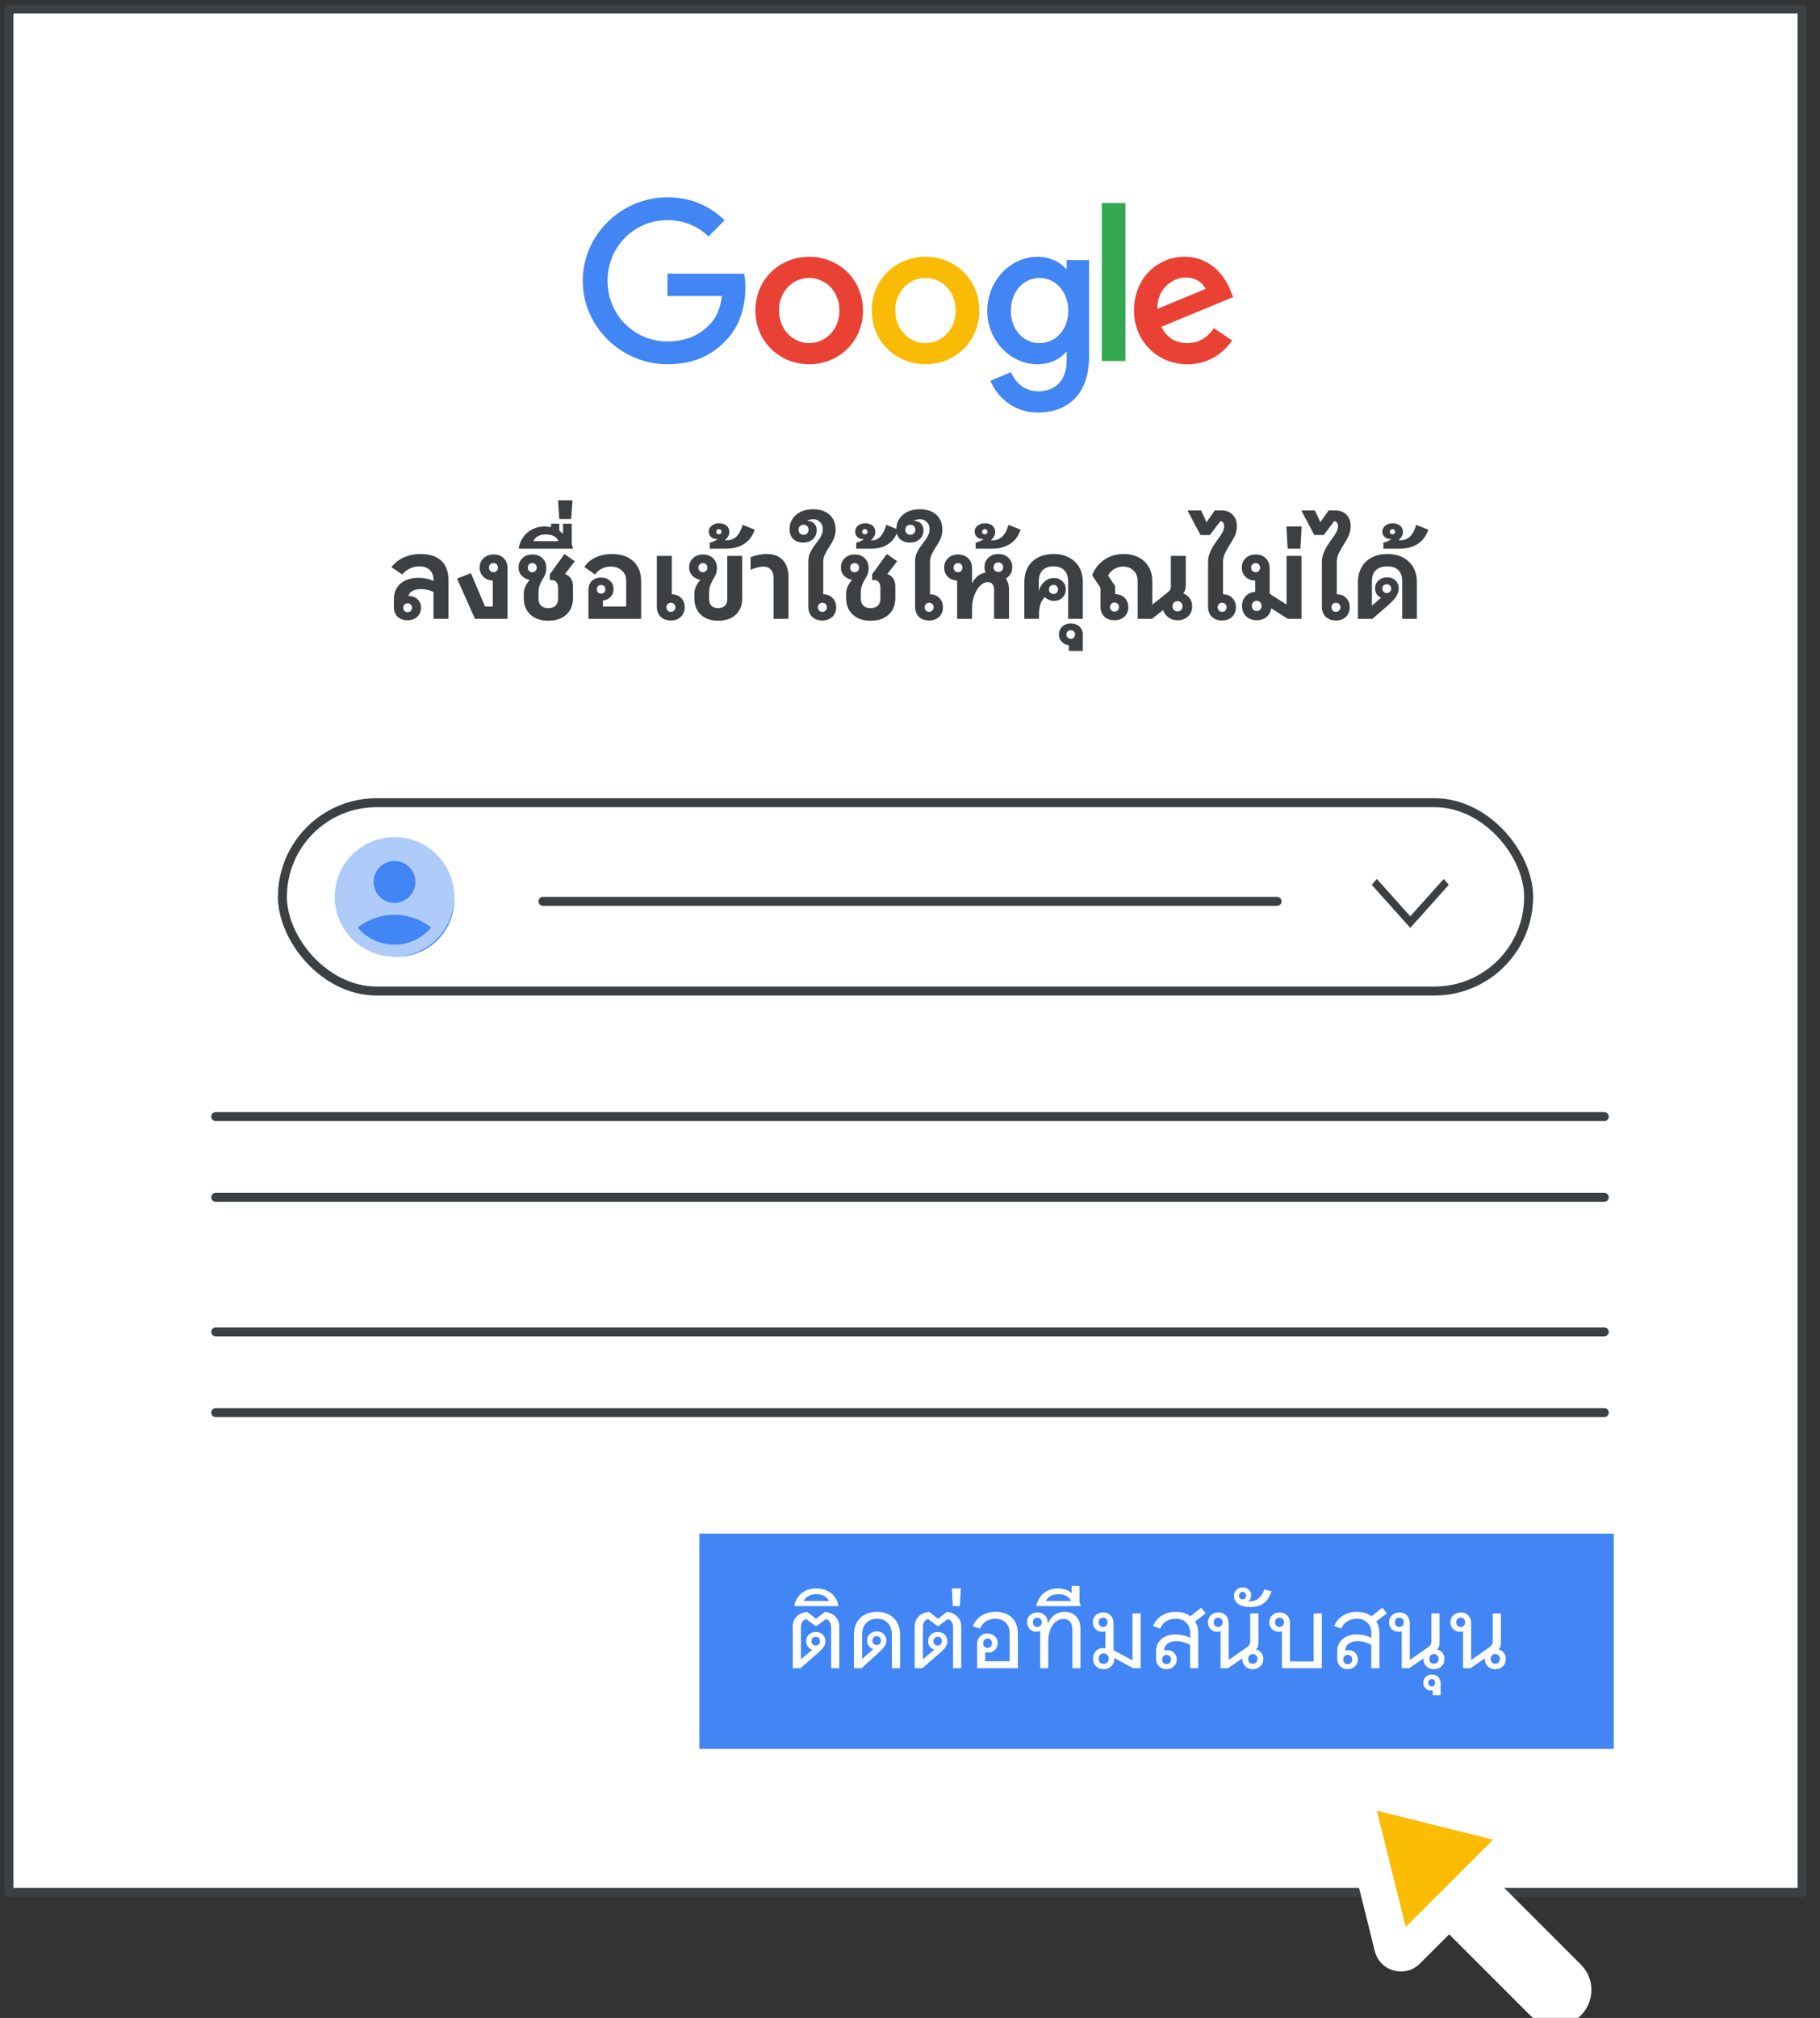 <svg width="203" height="225" viewBox="0 0 203 225" fill="none" xmlns="http://www.w3.org/2000/svg">
<rect x="0" y="0" width="203" height="225" fill="#333333" stroke="none"/>
<g id="admin-account-recovery-contact-support" clip-path="url(#clip0_4499_369)">
<g id="Frames/desktop-dark-border">
<rect id="border copy" x="1" y="1" width="200" height="210" fill="white" stroke="#3C4043" stroke-linejoin="round"/>
</g>
<path id="Line 5" d="M24.061 124.5H178.939" stroke="#3C4043" stroke-linecap="round" stroke-linejoin="round"/>
<path id="Line 5_2" d="M24.061 133.5H178.939" stroke="#3C4043" stroke-linecap="round" stroke-linejoin="round"/>
<path id="Line 5_3" d="M24.061 148.5H178.939" stroke="#3C4043" stroke-linecap="round" stroke-linejoin="round"/>
<path id="Line 5_4" d="M24.061 157.5H178.939" stroke="#3C4043" stroke-linecap="round" stroke-linejoin="round"/>
<path id="Couldn&#226;&#128;&#153;t sign you in" d="M45.467 69.156C44.999 69.156 44.627 69.026 44.349 68.766C44.072 68.497 43.933 68.142 43.933 67.7V66.803C43.933 66.309 44.046 65.884 44.271 65.529C44.496 65.174 44.817 64.901 45.233 64.71C45.649 64.519 46.139 64.424 46.702 64.424C46.98 64.424 47.244 64.45 47.495 64.502C47.746 64.545 47.976 64.61 48.184 64.697C48.245 64.723 48.301 64.753 48.353 64.788V64.671C48.353 64.194 48.215 63.822 47.937 63.553C47.66 63.284 47.274 63.15 46.78 63.15C46.407 63.15 46.052 63.228 45.714 63.384C45.385 63.54 45.099 63.761 44.856 64.047L43.66 63.241C44.033 62.756 44.496 62.392 45.051 62.149C45.606 61.898 46.23 61.772 46.923 61.772C47.911 61.772 48.674 62.019 49.211 62.513C49.748 63.007 50.017 63.713 50.017 64.632V69H48.353V66.023C48.171 65.91 47.959 65.828 47.716 65.776C47.474 65.715 47.218 65.685 46.949 65.685C46.49 65.685 46.139 65.776 45.896 65.958C45.723 66.079 45.61 66.244 45.558 66.452C45.983 66.452 46.321 66.573 46.572 66.816C46.832 67.059 46.962 67.375 46.962 67.765C46.962 68.172 46.824 68.506 46.546 68.766C46.269 69.026 45.909 69.156 45.467 69.156ZM45.467 68.259C45.614 68.259 45.731 68.211 45.818 68.116C45.913 68.021 45.961 67.904 45.961 67.765C45.961 67.618 45.913 67.501 45.818 67.414C45.731 67.319 45.614 67.271 45.467 67.271C45.328 67.271 45.212 67.319 45.116 67.414C45.021 67.501 44.973 67.618 44.973 67.765C44.973 67.904 45.021 68.021 45.116 68.116C45.212 68.211 45.328 68.259 45.467 68.259ZM52.98 69L50.978 64.515L52.525 63.904L54.098 67.622H54.969V64.736C54.545 64.719 54.198 64.58 53.929 64.32C53.643 64.051 53.5 63.709 53.5 63.293C53.5 62.86 53.643 62.509 53.929 62.24C54.224 61.963 54.601 61.824 55.06 61.824C55.528 61.824 55.901 61.963 56.178 62.24C56.464 62.509 56.607 62.873 56.607 63.332V69H52.98ZM55.047 63.8C55.195 63.8 55.312 63.752 55.398 63.657C55.494 63.562 55.541 63.44 55.541 63.293C55.541 63.146 55.494 63.024 55.398 62.929C55.312 62.834 55.195 62.786 55.047 62.786C54.9 62.786 54.779 62.834 54.683 62.929C54.588 63.024 54.54 63.146 54.54 63.293C54.54 63.44 54.588 63.562 54.683 63.657C54.779 63.752 54.9 63.8 55.047 63.8ZM61.154 69.208C60.322 69.208 59.659 68.983 59.165 68.532C58.671 68.073 58.424 67.457 58.424 66.686V66.166C58.424 65.871 58.493 65.59 58.632 65.321C58.744 65.087 58.896 64.866 59.087 64.658C58.792 64.606 58.532 64.485 58.307 64.294C57.995 64.043 57.839 63.7 57.839 63.267C57.839 62.851 57.982 62.509 58.268 62.24C58.554 61.963 58.926 61.824 59.386 61.824C59.845 61.824 60.218 61.963 60.504 62.24C60.79 62.517 60.933 62.886 60.933 63.345C60.933 63.614 60.889 63.852 60.803 64.06C60.716 64.259 60.612 64.454 60.491 64.645C60.378 64.827 60.278 65.035 60.192 65.269C60.105 65.494 60.062 65.776 60.062 66.114V66.738C60.062 67.085 60.157 67.349 60.348 67.531C60.538 67.713 60.807 67.804 61.154 67.804C61.509 67.804 61.778 67.713 61.96 67.531C62.15 67.349 62.246 67.085 62.246 66.738V65.555C62.246 65.278 62.185 65.065 62.064 64.918C61.951 64.762 61.791 64.684 61.583 64.684H61.323V64.034L62.961 61.772L64.118 62.578L63.039 63.982V64.008C63.325 64.112 63.541 64.281 63.689 64.515C63.836 64.74 63.91 65.031 63.91 65.386V66.686C63.91 67.457 63.663 68.073 63.169 68.532C62.675 68.983 62.003 69.208 61.154 69.208ZM59.373 63.8C59.52 63.8 59.637 63.752 59.724 63.657C59.819 63.562 59.867 63.44 59.867 63.293C59.867 63.146 59.819 63.024 59.724 62.929C59.637 62.834 59.52 62.786 59.373 62.786C59.225 62.786 59.104 62.834 59.009 62.929C58.913 63.024 58.866 63.146 58.866 63.293C58.866 63.44 58.913 63.562 59.009 63.657C59.104 63.752 59.225 63.8 59.373 63.8ZM57.871 61.174V61.096C57.941 60.628 58.11 60.216 58.379 59.861C58.639 59.497 58.972 59.215 59.38 59.016C59.787 58.808 60.237 58.704 60.731 58.704C60.983 58.704 61.225 58.73 61.459 58.782V58.392H62.383V59.172C62.469 59.233 62.547 59.293 62.617 59.354C62.686 59.415 62.746 59.475 62.798 59.536V58.392H63.773V60.732C63.834 60.845 63.877 60.966 63.904 61.096V61.174H57.871ZM59.496 60.342H62.279C62.218 60.117 62.062 59.935 61.81 59.796C61.55 59.657 61.243 59.588 60.888 59.588C60.541 59.588 60.242 59.657 59.99 59.796C59.73 59.935 59.566 60.117 59.496 60.342ZM62.382 57.872L62.239 55.792H63.851L63.708 57.872H62.382ZM65.634 69V65.75C65.634 65.343 65.76 65.018 66.011 64.775C66.271 64.524 66.618 64.398 67.051 64.398C67.458 64.398 67.788 64.519 68.039 64.762C68.299 64.996 68.429 65.304 68.429 65.685C68.429 66.058 68.308 66.361 68.065 66.595C67.848 66.803 67.575 66.924 67.246 66.959V67.622H69.846V64.775C69.846 64.29 69.686 63.904 69.365 63.618C69.053 63.323 68.637 63.176 68.117 63.176C67.744 63.176 67.406 63.254 67.103 63.41C66.8 63.566 66.557 63.783 66.375 64.06L65.179 63.215C65.482 62.756 65.903 62.4 66.44 62.149C66.977 61.898 67.588 61.772 68.273 61.772C69.278 61.772 70.067 62.041 70.639 62.578C71.22 63.115 71.51 63.852 71.51 64.788V69H65.634ZM67.051 66.192C67.19 66.192 67.302 66.149 67.389 66.062C67.476 65.967 67.519 65.85 67.519 65.711C67.519 65.564 67.476 65.447 67.389 65.36C67.302 65.273 67.19 65.23 67.051 65.23C66.912 65.23 66.795 65.273 66.7 65.36C66.613 65.447 66.57 65.564 66.57 65.711C66.57 65.85 66.613 65.967 66.7 66.062C66.795 66.149 66.912 66.192 67.051 66.192ZM74.825 69.182C74.348 69.182 73.967 69.043 73.681 68.766C73.403 68.48 73.265 68.107 73.265 67.648V61.98H74.929V66.27C74.937 66.27 74.946 66.27 74.955 66.27C75.371 66.27 75.709 66.404 75.969 66.673C76.237 66.942 76.372 67.288 76.372 67.713C76.372 68.146 76.229 68.502 75.943 68.779C75.657 69.048 75.284 69.182 74.825 69.182ZM74.825 68.22C74.972 68.22 75.093 68.172 75.189 68.077C75.284 67.982 75.332 67.86 75.332 67.713C75.332 67.566 75.284 67.444 75.189 67.349C75.093 67.254 74.972 67.206 74.825 67.206C74.686 67.206 74.569 67.254 74.474 67.349C74.378 67.444 74.331 67.566 74.331 67.713C74.331 67.86 74.378 67.982 74.474 68.077C74.569 68.172 74.686 68.22 74.825 68.22ZM80.106 69.208C79.291 69.208 78.646 68.987 78.169 68.545C77.692 68.094 77.454 67.492 77.454 66.738V66.166C77.454 65.871 77.523 65.59 77.662 65.321C77.775 65.087 77.926 64.866 78.117 64.658C77.822 64.606 77.562 64.485 77.337 64.294C77.025 64.043 76.869 63.7 76.869 63.267C76.869 62.851 77.012 62.509 77.298 62.24C77.584 61.963 77.957 61.824 78.416 61.824C78.875 61.824 79.248 61.963 79.534 62.24C79.82 62.517 79.963 62.886 79.963 63.345C79.963 63.614 79.92 63.852 79.833 64.06C79.746 64.259 79.642 64.454 79.521 64.645C79.408 64.827 79.309 65.035 79.222 65.269C79.135 65.494 79.092 65.776 79.092 66.114V66.79C79.092 67.111 79.179 67.362 79.352 67.544C79.534 67.717 79.785 67.804 80.106 67.804C80.435 67.804 80.687 67.717 80.86 67.544C81.033 67.362 81.12 67.111 81.12 66.79V61.98H82.784V66.738C82.784 67.492 82.541 68.094 82.056 68.545C81.579 68.987 80.929 69.208 80.106 69.208ZM78.403 63.8C78.55 63.8 78.667 63.752 78.754 63.657C78.849 63.562 78.897 63.44 78.897 63.293C78.897 63.146 78.849 63.024 78.754 62.929C78.667 62.834 78.55 62.786 78.403 62.786C78.256 62.786 78.134 62.834 78.039 62.929C77.944 63.024 77.896 63.146 77.896 63.293C77.896 63.44 77.944 63.562 78.039 63.657C78.134 63.752 78.256 63.8 78.403 63.8ZM79.168 61.174V60.498C79.332 60.472 79.497 60.42 79.662 60.342C79.817 60.264 79.952 60.177 80.064 60.082C80.038 60.091 79.982 60.095 79.895 60.095C79.653 60.095 79.454 60.017 79.297 59.861C79.133 59.696 79.05 59.501 79.05 59.276C79.05 59.007 79.163 58.786 79.388 58.613C79.605 58.431 79.878 58.34 80.207 58.34C80.546 58.34 80.823 58.431 81.04 58.613C81.248 58.795 81.352 59.025 81.352 59.302C81.352 59.467 81.308 59.631 81.222 59.796C81.135 59.961 81.018 60.099 80.871 60.212L80.883 60.238H81.052C81.486 60.238 81.85 60.099 82.144 59.822C82.43 59.536 82.66 59.103 82.834 58.522L84.172 59.055C83.956 59.74 83.575 60.264 83.028 60.628C82.483 60.992 81.806 61.174 81.001 61.174H79.168ZM80.181 59.575C80.277 59.575 80.35 59.549 80.403 59.497C80.454 59.445 80.481 59.376 80.481 59.289C80.481 59.202 80.454 59.133 80.403 59.081C80.35 59.029 80.277 59.003 80.181 59.003C80.095 59.003 80.025 59.029 79.974 59.081C79.913 59.133 79.882 59.202 79.882 59.289C79.882 59.376 79.913 59.445 79.974 59.497C80.025 59.549 80.095 59.575 80.181 59.575ZM86.28 69V64.45C86.28 64.043 86.18 63.731 85.981 63.514C85.79 63.289 85.517 63.176 85.162 63.176C84.945 63.176 84.698 63.211 84.421 63.28C84.152 63.349 83.918 63.44 83.719 63.553V62.149C83.944 62.036 84.226 61.945 84.564 61.876C84.911 61.807 85.236 61.772 85.539 61.772C86.302 61.772 86.891 61.997 87.307 62.448C87.732 62.89 87.944 63.514 87.944 64.32V69H86.28ZM91.72 69.182C91.243 69.182 90.862 69.043 90.576 68.766C90.299 68.48 90.16 68.107 90.16 67.648V62.617C90.16 62.288 90.212 61.993 90.316 61.733C90.429 61.464 90.563 61.222 90.719 61.005C90.884 60.78 91.044 60.563 91.2 60.355C91.365 60.147 91.499 59.935 91.603 59.718C91.716 59.493 91.772 59.254 91.772 59.003C91.772 58.674 91.672 58.409 91.473 58.21C91.274 58.002 91.018 57.898 90.706 57.898C90.585 57.898 90.463 57.911 90.342 57.937C90.221 57.963 90.13 57.993 90.069 58.028V58.067C90.416 58.093 90.671 58.201 90.836 58.392C91.009 58.583 91.096 58.825 91.096 59.12C91.096 59.519 90.957 59.848 90.68 60.108C90.403 60.368 90.034 60.498 89.575 60.498C89.133 60.498 88.773 60.372 88.496 60.121C88.21 59.861 88.067 59.484 88.067 58.99C88.067 58.565 88.175 58.188 88.392 57.859C88.609 57.521 88.912 57.257 89.302 57.066C89.701 56.875 90.164 56.78 90.693 56.78C91.23 56.78 91.685 56.875 92.058 57.066C92.431 57.257 92.712 57.521 92.903 57.859C93.102 58.197 93.202 58.583 93.202 59.016C93.202 59.415 93.133 59.77 92.994 60.082C92.855 60.385 92.695 60.671 92.513 60.94C92.331 61.209 92.171 61.482 92.032 61.759C91.893 62.028 91.824 62.331 91.824 62.669V66.27C91.833 66.27 91.841 66.27 91.85 66.27C92.266 66.27 92.604 66.404 92.864 66.673C93.133 66.942 93.267 67.288 93.267 67.713C93.267 68.146 93.124 68.502 92.838 68.779C92.552 69.048 92.179 69.182 91.72 69.182ZM89.627 59.627C89.792 59.627 89.926 59.575 90.03 59.471C90.134 59.367 90.186 59.233 90.186 59.068C90.186 58.903 90.134 58.769 90.03 58.665C89.926 58.561 89.792 58.509 89.627 58.509C89.462 58.509 89.328 58.561 89.224 58.665C89.12 58.769 89.068 58.903 89.068 59.068C89.068 59.233 89.12 59.367 89.224 59.471C89.328 59.575 89.462 59.627 89.627 59.627ZM91.72 68.22C91.867 68.22 91.989 68.172 92.084 68.077C92.179 67.982 92.227 67.86 92.227 67.713C92.227 67.566 92.179 67.444 92.084 67.349C91.989 67.254 91.867 67.206 91.72 67.206C91.581 67.206 91.464 67.254 91.369 67.349C91.274 67.444 91.226 67.566 91.226 67.713C91.226 67.86 91.274 67.982 91.369 68.077C91.464 68.172 91.581 68.22 91.72 68.22ZM97.107 69.208C96.275 69.208 95.612 68.983 95.118 68.532C94.624 68.073 94.377 67.457 94.377 66.686V66.166C94.377 65.871 94.446 65.59 94.585 65.321C94.698 65.087 94.849 64.866 95.04 64.658C94.745 64.606 94.485 64.485 94.26 64.294C93.948 64.043 93.792 63.7 93.792 63.267C93.792 62.851 93.935 62.509 94.221 62.24C94.507 61.963 94.879 61.824 95.339 61.824C95.798 61.824 96.171 61.963 96.457 62.24C96.743 62.517 96.886 62.886 96.886 63.345C96.886 63.614 96.843 63.852 96.756 64.06C96.669 64.259 96.565 64.454 96.444 64.645C96.331 64.827 96.231 65.035 96.145 65.269C96.058 65.494 96.015 65.776 96.015 66.114V66.738C96.015 67.085 96.11 67.349 96.301 67.531C96.492 67.713 96.76 67.804 97.107 67.804C97.462 67.804 97.731 67.713 97.913 67.531C98.103 67.349 98.199 67.085 98.199 66.738V65.555C98.199 65.278 98.138 65.065 98.017 64.918C97.904 64.762 97.744 64.684 97.536 64.684H97.276V64.034L98.914 61.772L100.071 62.578L98.992 63.982V64.008C99.278 64.112 99.495 64.281 99.642 64.515C99.789 64.74 99.863 65.031 99.863 65.386V66.686C99.863 67.457 99.616 68.073 99.122 68.532C98.628 68.983 97.956 69.208 97.107 69.208ZM95.326 63.8C95.473 63.8 95.59 63.752 95.677 63.657C95.772 63.562 95.82 63.44 95.82 63.293C95.82 63.146 95.772 63.024 95.677 62.929C95.59 62.834 95.473 62.786 95.326 62.786C95.178 62.786 95.057 62.834 94.962 62.929C94.867 63.024 94.819 63.146 94.819 63.293C94.819 63.44 94.867 63.562 94.962 63.657C95.057 63.752 95.178 63.8 95.326 63.8ZM95.502 61.174V60.498C95.848 60.437 96.13 60.299 96.347 60.082C96.321 60.091 96.264 60.095 96.178 60.095C95.961 60.095 95.775 60.017 95.619 59.861C95.463 59.705 95.385 59.51 95.385 59.276C95.385 58.999 95.493 58.773 95.71 58.6C95.918 58.427 96.182 58.34 96.503 58.34C96.832 58.34 97.105 58.431 97.322 58.613C97.53 58.795 97.634 59.025 97.634 59.302C97.634 59.467 97.59 59.631 97.504 59.796C97.417 59.961 97.3 60.099 97.153 60.212L97.166 60.238H97.283C97.638 60.238 97.946 60.099 98.206 59.822C98.466 59.536 98.682 59.103 98.856 58.522L100.195 59.055C99.978 59.74 99.618 60.264 99.116 60.628C98.604 60.992 97.976 61.174 97.231 61.174H95.502ZM96.464 59.575C96.559 59.575 96.633 59.549 96.685 59.497C96.737 59.445 96.763 59.376 96.763 59.289C96.763 59.202 96.737 59.133 96.685 59.081C96.633 59.029 96.559 59.003 96.464 59.003C96.377 59.003 96.308 59.029 96.256 59.081C96.195 59.133 96.165 59.202 96.165 59.289C96.165 59.376 96.195 59.445 96.256 59.497C96.308 59.549 96.377 59.575 96.464 59.575ZM103.628 69.182C103.152 69.182 102.77 69.043 102.484 68.766C102.207 68.48 102.068 68.107 102.068 67.648V62.617C102.068 62.288 102.12 61.993 102.224 61.733C102.337 61.464 102.471 61.222 102.627 61.005C102.792 60.78 102.952 60.563 103.108 60.355C103.273 60.147 103.407 59.935 103.511 59.718C103.624 59.493 103.68 59.254 103.68 59.003C103.68 58.674 103.581 58.409 103.381 58.21C103.182 58.002 102.926 57.898 102.614 57.898C102.493 57.898 102.372 57.911 102.25 57.937C102.129 57.963 102.038 57.993 101.977 58.028V58.067C102.324 58.093 102.58 58.201 102.744 58.392C102.918 58.583 103.004 58.825 103.004 59.12C103.004 59.519 102.866 59.848 102.588 60.108C102.311 60.368 101.943 60.498 101.483 60.498C101.041 60.498 100.682 60.372 100.404 60.121C100.118 59.861 99.975 59.484 99.975 58.99C99.975 58.565 100.084 58.188 100.3 57.859C100.517 57.521 100.82 57.257 101.21 57.066C101.609 56.875 102.073 56.78 102.601 56.78C103.139 56.78 103.594 56.875 103.966 57.066C104.339 57.257 104.621 57.521 104.811 57.859C105.011 58.197 105.11 58.583 105.11 59.016C105.11 59.415 105.041 59.77 104.902 60.082C104.764 60.385 104.603 60.671 104.421 60.94C104.239 61.209 104.079 61.482 103.94 61.759C103.802 62.028 103.732 62.331 103.732 62.669V66.27C103.741 66.27 103.75 66.27 103.758 66.27C104.174 66.27 104.512 66.404 104.772 66.673C105.041 66.942 105.175 67.288 105.175 67.713C105.175 68.146 105.032 68.502 104.746 68.779C104.46 69.048 104.088 69.182 103.628 69.182ZM101.535 59.627C101.7 59.627 101.834 59.575 101.938 59.471C102.042 59.367 102.094 59.233 102.094 59.068C102.094 58.903 102.042 58.769 101.938 58.665C101.834 58.561 101.7 58.509 101.535 58.509C101.371 58.509 101.236 58.561 101.132 58.665C101.028 58.769 100.976 58.903 100.976 59.068C100.976 59.233 101.028 59.367 101.132 59.471C101.236 59.575 101.371 59.627 101.535 59.627ZM103.628 68.22C103.776 68.22 103.897 68.172 103.992 68.077C104.088 67.982 104.135 67.86 104.135 67.713C104.135 67.566 104.088 67.444 103.992 67.349C103.897 67.254 103.776 67.206 103.628 67.206C103.49 67.206 103.373 67.254 103.277 67.349C103.182 67.444 103.134 67.566 103.134 67.713C103.134 67.86 103.182 67.982 103.277 68.077C103.373 68.172 103.49 68.22 103.628 68.22ZM106.756 69V64.736C106.349 64.719 106.011 64.584 105.742 64.333C105.456 64.064 105.313 63.718 105.313 63.293C105.313 62.86 105.456 62.509 105.742 62.24C106.037 61.963 106.409 61.824 106.86 61.824C107.337 61.824 107.714 61.967 107.991 62.253C108.277 62.53 108.42 62.899 108.42 63.358V64.97H108.472C108.645 64.623 108.875 64.35 109.161 64.151C109.395 63.995 109.651 63.891 109.928 63.839C109.85 63.657 109.811 63.458 109.811 63.241C109.811 62.808 109.954 62.457 110.24 62.188C110.535 61.911 110.907 61.772 111.358 61.772C111.817 61.772 112.19 61.911 112.476 62.188C112.762 62.457 112.905 62.808 112.905 63.241C112.905 63.674 112.762 64.025 112.476 64.294C112.389 64.381 112.29 64.454 112.177 64.515C112.42 64.827 112.541 65.204 112.541 65.646V69H110.877V65.75C110.877 65.481 110.816 65.273 110.695 65.126C110.582 64.979 110.413 64.905 110.188 64.905C109.954 64.905 109.729 64.983 109.512 65.139C109.304 65.295 109.118 65.512 108.953 65.789C108.788 66.058 108.658 66.37 108.563 66.725C108.468 67.072 108.42 67.44 108.42 67.83V69H106.756ZM111.358 63.774C111.514 63.774 111.64 63.726 111.735 63.631C111.839 63.527 111.891 63.397 111.891 63.241C111.891 63.085 111.839 62.959 111.735 62.864C111.64 62.76 111.514 62.708 111.358 62.708C111.202 62.708 111.072 62.76 110.968 62.864C110.873 62.959 110.825 63.085 110.825 63.241C110.825 63.397 110.873 63.527 110.968 63.631C111.072 63.726 111.202 63.774 111.358 63.774ZM106.86 63.8C107.007 63.8 107.124 63.752 107.211 63.657C107.306 63.562 107.354 63.44 107.354 63.293C107.354 63.146 107.306 63.024 107.211 62.929C107.124 62.834 107.007 62.786 106.86 62.786C106.713 62.786 106.591 62.834 106.496 62.929C106.401 63.024 106.353 63.146 106.353 63.293C106.353 63.44 106.401 63.562 106.496 63.657C106.591 63.752 106.713 63.8 106.86 63.8ZM108.824 61.174V60.498C108.988 60.472 109.153 60.42 109.318 60.342C109.474 60.264 109.608 60.177 109.721 60.082C109.695 60.091 109.638 60.095 109.552 60.095C109.309 60.095 109.11 60.017 108.954 59.861C108.789 59.696 108.707 59.501 108.707 59.276C108.707 59.007 108.819 58.786 109.045 58.613C109.261 58.431 109.534 58.34 109.864 58.34C110.202 58.34 110.479 58.431 110.696 58.613C110.904 58.795 111.008 59.025 111.008 59.302C111.008 59.467 110.964 59.631 110.878 59.796C110.791 59.961 110.674 60.099 110.527 60.212L110.54 60.238H110.709C111.142 60.238 111.506 60.099 111.801 59.822C112.087 59.536 112.316 59.103 112.49 58.522L113.829 59.055C113.612 59.74 113.231 60.264 112.685 60.628C112.139 60.992 111.463 61.174 110.657 61.174H108.824ZM109.838 59.575C109.933 59.575 110.007 59.549 110.059 59.497C110.111 59.445 110.137 59.376 110.137 59.289C110.137 59.202 110.111 59.133 110.059 59.081C110.007 59.029 109.933 59.003 109.838 59.003C109.751 59.003 109.682 59.029 109.63 59.081C109.569 59.133 109.539 59.202 109.539 59.289C109.539 59.376 109.569 59.445 109.63 59.497C109.682 59.549 109.751 59.575 109.838 59.575ZM114.253 69V64.931C114.253 64.281 114.383 63.722 114.643 63.254C114.912 62.777 115.289 62.413 115.774 62.162C116.268 61.902 116.844 61.772 117.503 61.772C118.17 61.772 118.747 61.902 119.232 62.162C119.726 62.413 120.107 62.777 120.376 63.254C120.645 63.722 120.779 64.281 120.779 64.931V69H119.141V64.84C119.141 64.294 118.998 63.878 118.712 63.592C118.435 63.297 118.032 63.15 117.503 63.15C116.974 63.15 116.567 63.297 116.281 63.592C116.004 63.878 115.865 64.294 115.865 64.84V65.893C115.9 65.798 115.934 65.702 115.969 65.607C116.073 65.364 116.203 65.161 116.359 64.996C116.68 64.632 117.078 64.45 117.555 64.45C117.936 64.45 118.253 64.571 118.504 64.814C118.755 65.057 118.881 65.36 118.881 65.724C118.881 66.079 118.755 66.383 118.504 66.634C118.253 66.877 117.941 66.998 117.568 66.998C117.317 66.998 117.091 66.942 116.892 66.829C116.745 66.76 116.632 66.673 116.554 66.569C116.355 66.751 116.203 66.972 116.099 67.232C115.96 67.579 115.891 67.999 115.891 68.493V69H114.253ZM117.503 66.231C117.65 66.231 117.772 66.183 117.867 66.088C117.962 65.984 118.01 65.863 118.01 65.724C118.01 65.577 117.962 65.455 117.867 65.36C117.772 65.265 117.65 65.217 117.503 65.217C117.356 65.217 117.234 65.265 117.139 65.36C117.044 65.455 116.996 65.577 116.996 65.724C116.996 65.863 117.044 65.984 117.139 66.088C117.243 66.183 117.364 66.231 117.503 66.231ZM119.219 72.575V71.938C118.924 71.912 118.673 71.799 118.465 71.6C118.231 71.375 118.114 71.093 118.114 70.755C118.114 70.391 118.239 70.092 118.491 69.858C118.733 69.633 119.045 69.52 119.427 69.52C119.825 69.52 120.15 69.633 120.402 69.858C120.653 70.092 120.779 70.391 120.779 70.755V72.575H119.219ZM119.427 71.236C119.565 71.236 119.682 71.188 119.778 71.093C119.864 71.006 119.908 70.894 119.908 70.755C119.908 70.616 119.864 70.499 119.778 70.404C119.682 70.317 119.565 70.274 119.427 70.274C119.288 70.274 119.175 70.317 119.089 70.404C118.993 70.499 118.946 70.616 118.946 70.755C118.946 70.894 118.993 71.006 119.089 71.093C119.175 71.188 119.288 71.236 119.427 71.236ZM124.303 69.156C123.826 69.156 123.445 69.017 123.159 68.74C122.882 68.454 122.743 68.081 122.743 67.622V65.529L121.846 64.19V64.034C122.175 63.315 122.639 62.76 123.237 62.37C123.844 61.971 124.541 61.772 125.33 61.772C125.971 61.772 126.53 61.898 127.007 62.149C127.492 62.4 127.865 62.756 128.125 63.215C128.394 63.666 128.528 64.194 128.528 64.801V67.414L130.179 66.101C130.344 65.971 130.452 65.858 130.504 65.763C130.565 65.659 130.595 65.529 130.595 65.373V61.98H132.259V65.256C132.259 65.542 132.211 65.776 132.116 65.958C132.081 66.027 132.034 66.097 131.973 66.166C132.172 66.235 132.35 66.344 132.506 66.491C132.818 66.786 132.974 67.163 132.974 67.622C132.974 68.064 132.822 68.432 132.519 68.727C132.216 69.013 131.826 69.156 131.349 69.156C130.872 69.156 130.478 69.004 130.166 68.701C129.949 68.51 129.806 68.281 129.737 68.012L128.502 69H126.89V64.775C126.89 64.298 126.738 63.913 126.435 63.618C126.14 63.323 125.755 63.176 125.278 63.176C124.923 63.176 124.593 63.263 124.29 63.436C123.995 63.609 123.766 63.848 123.601 64.151V64.19L124.381 65.347V66.244C124.806 66.253 125.157 66.387 125.434 66.647C125.711 66.924 125.85 67.275 125.85 67.7C125.85 68.125 125.707 68.476 125.421 68.753C125.135 69.022 124.762 69.156 124.303 69.156ZM131.336 68.168C131.501 68.168 131.635 68.116 131.739 68.012C131.843 67.899 131.895 67.761 131.895 67.596C131.895 67.431 131.843 67.297 131.739 67.193C131.635 67.08 131.501 67.024 131.336 67.024C131.171 67.024 131.037 67.08 130.933 67.193C130.829 67.297 130.777 67.431 130.777 67.596C130.777 67.761 130.829 67.899 130.933 68.012C131.037 68.116 131.171 68.168 131.336 68.168ZM124.303 68.194C124.45 68.194 124.572 68.146 124.667 68.051C124.762 67.956 124.81 67.834 124.81 67.687C124.81 67.54 124.762 67.418 124.667 67.323C124.572 67.228 124.45 67.18 124.303 67.18C124.164 67.18 124.047 67.228 123.952 67.323C123.857 67.418 123.809 67.54 123.809 67.687C123.809 67.834 123.857 67.956 123.952 68.051C124.047 68.146 124.164 68.194 124.303 68.194ZM136.306 69.182C135.829 69.182 135.448 69.043 135.162 68.766C134.885 68.48 134.746 68.107 134.746 67.648V62.682C134.746 62.318 134.807 61.984 134.928 61.681C135.049 61.369 135.197 61.079 135.37 60.81C135.552 60.533 135.73 60.277 135.903 60.043C136.085 59.8 136.237 59.566 136.358 59.341C136.479 59.116 136.54 58.89 136.54 58.665C136.54 58.492 136.501 58.357 136.423 58.262C136.354 58.167 136.25 58.119 136.111 58.119L134.954 59.653H133.901L132.51 57.04V56.91H133.966L134.577 58.223L135.5 56.91H136.228C136.748 56.91 137.164 57.066 137.476 57.378C137.797 57.69 137.957 58.115 137.957 58.652C137.957 59.051 137.879 59.419 137.723 59.757C137.567 60.086 137.385 60.407 137.177 60.719C136.978 61.031 136.8 61.347 136.644 61.668C136.488 61.98 136.41 62.322 136.41 62.695V66.27C136.419 66.27 136.427 66.27 136.436 66.27C136.852 66.27 137.19 66.404 137.45 66.673C137.719 66.942 137.853 67.288 137.853 67.713C137.853 68.146 137.71 68.502 137.424 68.779C137.138 69.048 136.765 69.182 136.306 69.182ZM136.306 68.22C136.453 68.22 136.575 68.172 136.67 68.077C136.765 67.982 136.813 67.86 136.813 67.713C136.813 67.566 136.765 67.444 136.67 67.349C136.575 67.254 136.453 67.206 136.306 67.206C136.167 67.206 136.05 67.254 135.955 67.349C135.86 67.444 135.812 67.566 135.812 67.713C135.812 67.86 135.86 67.982 135.955 68.077C136.05 68.172 136.167 68.22 136.306 68.22ZM143.63 69L141.797 67.83C141.745 68.185 141.597 68.48 141.355 68.714C141.051 69.009 140.657 69.156 140.172 69.156C139.695 69.156 139.301 69.009 138.989 68.714C138.685 68.419 138.534 68.034 138.534 67.557C138.534 67.089 138.69 66.708 139.002 66.413C139.27 66.153 139.604 66.01 140.003 65.984V64.736C139.569 64.727 139.214 64.593 138.937 64.333C138.651 64.064 138.508 63.718 138.508 63.293C138.508 62.86 138.651 62.509 138.937 62.24C139.231 61.963 139.604 61.824 140.055 61.824C140.531 61.824 140.908 61.967 141.186 62.253C141.472 62.53 141.615 62.899 141.615 63.358V66.205L143.5 67.401V61.98H145.164V69H143.63ZM140.172 68.129C140.328 68.129 140.458 68.077 140.562 67.973C140.666 67.86 140.718 67.722 140.718 67.557C140.718 67.392 140.666 67.258 140.562 67.154C140.458 67.041 140.328 66.985 140.172 66.985C140.016 66.985 139.886 67.041 139.782 67.154C139.678 67.258 139.626 67.392 139.626 67.557C139.626 67.722 139.678 67.86 139.782 67.973C139.886 68.077 140.016 68.129 140.172 68.129ZM140.055 63.8C140.202 63.8 140.319 63.752 140.406 63.657C140.501 63.562 140.549 63.44 140.549 63.293C140.549 63.146 140.501 63.024 140.406 62.929C140.319 62.834 140.202 62.786 140.055 62.786C139.907 62.786 139.786 62.834 139.691 62.929C139.595 63.024 139.548 63.146 139.548 63.293C139.548 63.44 139.595 63.562 139.691 63.657C139.786 63.752 139.907 63.8 140.055 63.8ZM143.619 61.174L143.489 58.704H145.179L145.049 61.174H143.619ZM149.001 69.182C148.525 69.182 148.143 69.043 147.857 68.766C147.58 68.48 147.441 68.107 147.441 67.648V62.682C147.441 62.318 147.502 61.984 147.623 61.681C147.745 61.369 147.892 61.079 148.065 60.81C148.247 60.533 148.425 60.277 148.598 60.043C148.78 59.8 148.932 59.566 149.053 59.341C149.175 59.116 149.235 58.89 149.235 58.665C149.235 58.492 149.196 58.357 149.118 58.262C149.049 58.167 148.945 58.119 148.806 58.119L147.649 59.653H146.596L145.205 57.04V56.91H146.661L147.272 58.223L148.195 56.91H148.923C149.443 56.91 149.859 57.066 150.171 57.378C150.492 57.69 150.652 58.115 150.652 58.652C150.652 59.051 150.574 59.419 150.418 59.757C150.262 60.086 150.08 60.407 149.872 60.719C149.673 61.031 149.495 61.347 149.339 61.668C149.183 61.98 149.105 62.322 149.105 62.695V66.27C149.114 66.27 149.123 66.27 149.131 66.27C149.547 66.27 149.885 66.404 150.145 66.673C150.414 66.942 150.548 67.288 150.548 67.713C150.548 68.146 150.405 68.502 150.119 68.779C149.833 69.048 149.461 69.182 149.001 69.182ZM149.001 68.22C149.149 68.22 149.27 68.172 149.365 68.077C149.461 67.982 149.508 67.86 149.508 67.713C149.508 67.566 149.461 67.444 149.365 67.349C149.27 67.254 149.149 67.206 149.001 67.206C148.863 67.206 148.746 67.254 148.65 67.349C148.555 67.444 148.507 67.566 148.507 67.713C148.507 67.86 148.555 67.982 148.65 68.077C148.746 68.172 148.863 68.22 149.001 68.22ZM151.463 69V64.918C151.463 64.277 151.597 63.722 151.866 63.254C152.135 62.777 152.512 62.413 152.997 62.162C153.491 61.902 154.072 61.772 154.739 61.772C155.415 61.772 156 61.902 156.494 62.162C156.988 62.422 157.369 62.79 157.638 63.267C157.907 63.735 158.041 64.294 158.041 64.944V69H156.403V64.814C156.403 64.277 156.26 63.865 155.974 63.579C155.688 63.293 155.276 63.15 154.739 63.15C154.184 63.15 153.76 63.293 153.465 63.579C153.17 63.856 153.023 64.259 153.023 64.788V67.531L154.037 66.647C153.907 66.595 153.794 66.521 153.699 66.426C153.482 66.218 153.374 65.945 153.374 65.607C153.374 65.243 153.5 64.948 153.751 64.723C154.002 64.489 154.323 64.372 154.713 64.372C155.103 64.372 155.415 64.489 155.649 64.723C155.892 64.948 156.013 65.247 156.013 65.62C156.013 65.915 155.918 66.209 155.727 66.504C155.536 66.799 155.224 67.137 154.791 67.518L153.075 69H151.463ZM154.674 66.127C154.813 66.127 154.93 66.079 155.025 65.984C155.12 65.889 155.168 65.772 155.168 65.633C155.168 65.486 155.12 65.369 155.025 65.282C154.938 65.187 154.821 65.139 154.674 65.139C154.535 65.139 154.418 65.187 154.323 65.282C154.228 65.369 154.18 65.486 154.18 65.633C154.18 65.772 154.228 65.889 154.323 65.984C154.418 66.079 154.535 66.127 154.674 66.127ZM154.298 61.174V60.498C154.463 60.472 154.628 60.42 154.792 60.342C154.948 60.264 155.083 60.177 155.195 60.082C155.169 60.091 155.113 60.095 155.026 60.095C154.784 60.095 154.584 60.017 154.428 59.861C154.264 59.696 154.181 59.501 154.181 59.276C154.181 59.007 154.294 58.786 154.519 58.613C154.736 58.431 155.009 58.34 155.338 58.34C155.676 58.34 155.954 58.431 156.17 58.613C156.378 58.795 156.482 59.025 156.482 59.302C156.482 59.467 156.439 59.631 156.352 59.796C156.266 59.961 156.149 60.099 156.001 60.212L156.014 60.238H156.183C156.617 60.238 156.981 60.099 157.275 59.822C157.561 59.536 157.791 59.103 157.964 58.522L159.303 59.055C159.087 59.74 158.705 60.264 158.159 60.628C157.613 60.992 156.937 61.174 156.131 61.174H154.298ZM155.312 59.575C155.408 59.575 155.481 59.549 155.533 59.497C155.585 59.445 155.611 59.376 155.611 59.289C155.611 59.202 155.585 59.133 155.533 59.081C155.481 59.029 155.408 59.003 155.312 59.003C155.226 59.003 155.156 59.029 155.104 59.081C155.044 59.133 155.013 59.202 155.013 59.289C155.013 59.376 155.044 59.445 155.104 59.497C155.156 59.549 155.226 59.575 155.312 59.575Z" fill="#3C4043"/>
<g id="logo_Google_FullColor_90x30px">
<path id="Path" d="M74.446 40.616C69.314 40.616 65 36.441 65 31.308C65 26.176 69.314 22 74.446 22C77.284 22 79.303 23.111 80.827 24.562L79.027 26.362C77.941 25.34 76.465 24.546 74.438 24.546C70.692 24.546 67.765 27.562 67.765 31.308C67.765 35.054 70.692 38.07 74.438 38.07C76.87 38.07 78.249 37.097 79.141 36.205C79.87 35.476 80.341 34.438 80.527 33.003H74.446V30.514H83C83.089 30.968 83.138 31.454 83.138 32.046C83.138 33.951 82.619 36.311 80.932 37.997C79.303 39.708 77.211 40.616 74.446 40.616Z" fill="#4285F4"/>
<path id="Shape" fill-rule="evenodd" clip-rule="evenodd" d="M90.257 40.616C93.565 40.616 96.257 38.078 96.257 34.624C96.257 31.146 93.565 28.632 90.257 28.632C86.949 28.632 84.257 31.154 84.257 34.624C84.257 38.07 86.949 40.616 90.257 40.616ZM90.257 30.992C92.065 30.992 93.63 32.468 93.63 34.624C93.63 36.757 92.065 38.257 90.257 38.257C88.449 38.257 86.884 36.757 86.884 34.624C86.884 32.468 88.449 30.992 90.257 30.992Z" fill="#E94235"/>
<path id="Shape_2" fill-rule="evenodd" clip-rule="evenodd" d="M103.23 40.616C106.538 40.616 109.23 38.078 109.23 34.624C109.23 31.146 106.538 28.632 103.23 28.632C99.922 28.632 97.23 31.154 97.23 34.624C97.23 38.07 99.922 40.616 103.23 40.616ZM103.23 30.992C105.038 30.992 106.603 32.468 106.603 34.624C106.603 36.757 105.038 38.257 103.23 38.257C101.422 38.257 99.857 36.757 99.857 34.624C99.857 32.468 101.422 30.992 103.23 30.992Z" fill="#FABB05"/>
<path id="Shape_3" fill-rule="evenodd" clip-rule="evenodd" d="M121.473 39.757V28.997H118.976V29.97H118.886C118.295 29.265 117.159 28.632 115.732 28.632C112.732 28.632 110.122 31.268 110.122 34.649C110.122 38.005 112.732 40.616 115.732 40.616C117.159 40.616 118.295 39.984 118.886 39.254H118.976V40.114C118.976 42.408 117.751 43.632 115.773 43.632C114.168 43.632 113.162 42.473 112.757 41.5L110.462 42.457C111.119 44.046 112.87 46 115.773 46C118.862 46 121.473 44.184 121.473 39.757ZM115.951 30.992C117.743 30.992 119.154 32.541 119.154 34.649C119.154 36.732 117.751 38.257 115.951 38.257C114.135 38.257 112.749 36.741 112.749 34.649C112.749 32.532 114.135 30.992 115.951 30.992Z" fill="#4285F4"/>
<path id="Path_2" d="M125.527 22.632V40.251H122.892V22.632H125.527Z" fill="#34A853"/>
<path id="Shape_4" fill-rule="evenodd" clip-rule="evenodd" d="M137.43 37.957L135.386 36.595C134.705 37.6 133.773 38.257 132.435 38.257C131.097 38.257 130.149 37.641 129.532 36.441L137.543 33.124L137.268 32.443C136.765 31.105 135.249 28.632 132.135 28.632C129.046 28.632 126.484 31.057 126.484 34.624C126.484 37.981 129.03 40.616 132.435 40.616C135.184 40.616 136.773 38.93 137.43 37.957ZM134.454 32.216L129.095 34.438C129.03 32.127 130.886 30.943 132.232 30.943C133.27 30.943 134.162 31.47 134.454 32.216Z" fill="#E94235"/>
</g>
<g id="Group 3">
<g id="Group 4">
<rect id="Rectangle" x="78" y="171" width="102" height="24" fill="#4285F4"/>
<path id="Contact support" d="M88.424 186V181.38C88.424 180.925 88.567 180.548 88.853 180.247C89.146 179.946 89.542 179.77 90.041 179.719L91.009 180.489H91.031L91.999 179.719C92.497 179.77 92.89 179.946 93.176 180.247C93.469 180.548 93.616 180.925 93.616 181.38V186H92.703V181.435C92.703 181.2 92.648 180.999 92.538 180.83C92.428 180.661 92.285 180.562 92.109 180.533L91.053 181.314H90.987L89.931 180.533C89.747 180.562 89.601 180.661 89.491 180.83C89.388 180.991 89.337 181.193 89.337 181.435V185.01L90.613 183.932C90.451 183.895 90.312 183.815 90.195 183.69C90.011 183.507 89.92 183.276 89.92 182.997C89.92 182.696 90.019 182.451 90.217 182.26C90.422 182.062 90.682 181.963 90.998 181.963C91.313 181.963 91.57 182.062 91.768 182.26C91.966 182.451 92.065 182.704 92.065 183.019C92.065 183.224 92.006 183.422 91.889 183.613C91.771 183.796 91.566 184.016 91.273 184.273L89.282 186H88.424ZM90.987 183.481C91.133 183.481 91.247 183.437 91.328 183.349C91.416 183.254 91.46 183.129 91.46 182.975C91.46 182.836 91.416 182.722 91.328 182.634C91.247 182.546 91.133 182.502 90.987 182.502C90.847 182.502 90.734 182.546 90.646 182.634C90.558 182.722 90.514 182.836 90.514 182.975C90.514 183.129 90.558 183.254 90.646 183.349C90.734 183.437 90.847 183.481 90.987 183.481ZM88.602 179.081V178.993C88.683 178.604 88.837 178.271 89.064 177.992C89.284 177.706 89.567 177.486 89.911 177.332C90.256 177.178 90.637 177.101 91.055 177.101C91.473 177.101 91.855 177.178 92.199 177.332C92.544 177.486 92.83 177.706 93.057 177.992C93.284 178.271 93.435 178.604 93.508 178.993V179.081H88.602ZM89.658 178.509H92.452C92.364 178.274 92.195 178.091 91.946 177.959C91.689 177.82 91.392 177.75 91.055 177.75C90.718 177.75 90.424 177.82 90.175 177.959C89.918 178.091 89.746 178.274 89.658 178.509ZM95.244 186V182.271C95.244 181.75 95.347 181.299 95.552 180.918C95.765 180.537 96.062 180.243 96.443 180.038C96.832 179.825 97.29 179.719 97.818 179.719C98.346 179.719 98.801 179.825 99.182 180.038C99.571 180.243 99.868 180.537 100.073 180.918C100.286 181.299 100.392 181.75 100.392 182.271V186H99.479V182.282C99.479 181.732 99.329 181.296 99.028 180.973C98.728 180.65 98.324 180.489 97.818 180.489C97.312 180.489 96.909 180.65 96.608 180.973C96.308 181.296 96.157 181.732 96.157 182.282V184.988L97.411 183.866C97.25 183.829 97.111 183.749 96.993 183.624C96.81 183.441 96.718 183.21 96.718 182.931C96.718 182.63 96.817 182.385 97.015 182.194C97.221 181.996 97.481 181.897 97.796 181.897C98.112 181.897 98.368 181.996 98.566 182.194C98.764 182.392 98.863 182.645 98.863 182.953C98.863 183.158 98.805 183.349 98.687 183.525C98.577 183.701 98.372 183.928 98.071 184.207L96.102 186H95.244ZM97.785 183.415C97.932 183.415 98.046 183.371 98.126 183.283C98.214 183.188 98.258 183.063 98.258 182.909C98.258 182.77 98.214 182.656 98.126 182.568C98.046 182.48 97.932 182.436 97.785 182.436C97.646 182.436 97.532 182.48 97.444 182.568C97.356 182.656 97.312 182.77 97.312 182.909C97.312 183.063 97.356 183.188 97.444 183.283C97.532 183.371 97.646 183.415 97.785 183.415ZM102.023 186V181.38C102.023 180.925 102.166 180.548 102.452 180.247C102.746 179.946 103.142 179.77 103.64 179.719L104.608 180.489H104.63L105.598 179.719C106.097 179.77 106.489 179.946 106.775 180.247C107.069 180.548 107.215 180.925 107.215 181.38V186H106.302V181.435C106.302 181.2 106.247 180.999 106.137 180.83C106.027 180.661 105.884 180.562 105.708 180.533L104.652 181.314H104.586L103.53 180.533C103.347 180.562 103.2 180.661 103.09 180.83C102.988 180.991 102.936 181.193 102.936 181.435V185.01L104.212 183.932C104.051 183.895 103.912 183.815 103.794 183.69C103.611 183.507 103.519 183.276 103.519 182.997C103.519 182.696 103.618 182.451 103.816 182.26C104.022 182.062 104.282 181.963 104.597 181.963C104.913 181.963 105.169 182.062 105.367 182.26C105.565 182.451 105.664 182.704 105.664 183.019C105.664 183.224 105.606 183.422 105.488 183.613C105.371 183.796 105.166 184.016 104.872 184.273L102.881 186H102.023ZM104.586 183.481C104.733 183.481 104.847 183.437 104.927 183.349C105.015 183.254 105.059 183.129 105.059 182.975C105.059 182.836 105.015 182.722 104.927 182.634C104.847 182.546 104.733 182.502 104.586 182.502C104.447 182.502 104.333 182.546 104.245 182.634C104.157 182.722 104.113 182.836 104.113 182.975C104.113 183.129 104.157 183.254 104.245 183.349C104.333 183.437 104.447 183.481 104.586 183.481ZM106.272 179.081L106.173 177.101H107.163L107.064 179.081H106.272ZM108.987 186V183.305C108.987 182.953 109.093 182.671 109.306 182.458C109.519 182.238 109.79 182.128 110.12 182.128C110.457 182.128 110.736 182.231 110.956 182.436C111.176 182.641 111.286 182.898 111.286 183.206C111.286 183.499 111.183 183.749 110.978 183.954C110.78 184.159 110.531 184.262 110.23 184.262C110.105 184.262 109.992 184.244 109.889 184.207V185.23H112.617V182.095C112.617 181.611 112.47 181.222 112.177 180.929C111.891 180.636 111.506 180.489 111.022 180.489C110.626 180.489 110.274 180.588 109.966 180.786C109.658 180.984 109.442 181.252 109.317 181.589L108.503 181.336C108.708 180.823 109.031 180.427 109.471 180.148C109.918 179.862 110.446 179.719 111.055 179.719C111.825 179.719 112.43 179.935 112.87 180.368C113.31 180.801 113.53 181.398 113.53 182.161V186H108.987ZM110.153 183.734C110.3 183.734 110.417 183.686 110.505 183.591C110.6 183.496 110.648 183.371 110.648 183.217C110.648 183.063 110.6 182.938 110.505 182.843C110.417 182.748 110.3 182.7 110.153 182.7C110.006 182.7 109.885 182.748 109.79 182.843C109.702 182.938 109.658 183.063 109.658 183.217C109.658 183.371 109.702 183.496 109.79 183.591C109.885 183.686 110.006 183.734 110.153 183.734ZM116.019 186V181.864C115.902 181.915 115.766 181.941 115.612 181.941C115.311 181.941 115.058 181.838 114.853 181.633C114.655 181.428 114.556 181.175 114.556 180.874C114.556 180.551 114.662 180.291 114.875 180.093C115.088 179.888 115.363 179.785 115.7 179.785C116.045 179.785 116.323 179.888 116.536 180.093C116.749 180.298 116.855 180.57 116.855 180.907V180.995H116.899C117.068 180.584 117.313 180.269 117.636 180.049C117.966 179.829 118.344 179.719 118.769 179.719C119.297 179.719 119.719 179.891 120.034 180.236C120.357 180.573 120.518 181.028 120.518 181.6V186H119.605V181.688C119.605 181.314 119.521 181.024 119.352 180.819C119.183 180.614 118.941 180.511 118.626 180.511C118.303 180.511 118.01 180.617 117.746 180.83C117.489 181.043 117.288 181.336 117.141 181.71C116.994 182.077 116.921 182.498 116.921 182.975V186H116.019ZM115.7 181.402C115.847 181.402 115.964 181.354 116.052 181.259C116.147 181.164 116.195 181.039 116.195 180.885C116.195 180.731 116.147 180.606 116.052 180.511C115.964 180.416 115.847 180.368 115.7 180.368C115.553 180.368 115.432 180.416 115.337 180.511C115.249 180.606 115.205 180.731 115.205 180.885C115.205 181.039 115.249 181.164 115.337 181.259C115.432 181.354 115.553 181.402 115.7 181.402ZM115.608 179.081V178.993C115.689 178.612 115.839 178.282 116.059 178.003C116.279 177.717 116.554 177.497 116.884 177.343C117.214 177.182 117.577 177.101 117.973 177.101C118.406 177.101 118.798 177.189 119.15 177.365C119.289 177.446 119.414 177.534 119.524 177.629V176.837H120.404V178.641C120.448 178.744 120.485 178.861 120.514 178.993V179.081H115.608ZM116.664 178.509H119.458C119.37 178.274 119.201 178.091 118.952 177.959C118.695 177.82 118.398 177.75 118.061 177.75C117.724 177.75 117.43 177.82 117.181 177.959C116.924 178.091 116.752 178.274 116.664 178.509ZM126.378 186L124.288 184.867C124.288 184.904 124.288 184.94 124.288 184.977C124.288 185.307 124.174 185.578 123.947 185.791C123.727 186.004 123.445 186.11 123.1 186.11C122.755 186.11 122.469 186 122.242 185.78C122.022 185.56 121.912 185.278 121.912 184.933C121.912 184.596 122.018 184.317 122.231 184.097C122.451 183.87 122.726 183.756 123.056 183.756C123.137 183.756 123.217 183.763 123.298 183.778V181.886C123.195 181.923 123.078 181.941 122.946 181.941C122.645 181.941 122.392 181.842 122.187 181.644C121.989 181.439 121.89 181.186 121.89 180.885C121.89 180.562 122 180.298 122.22 180.093C122.44 179.888 122.719 179.785 123.056 179.785C123.401 179.785 123.676 179.895 123.881 180.115C124.094 180.328 124.2 180.614 124.2 180.973V183.987L126.312 185.131V179.895H127.225V186H126.378ZM123.1 185.516C123.269 185.516 123.404 185.465 123.507 185.362C123.61 185.252 123.661 185.109 123.661 184.933C123.661 184.757 123.61 184.618 123.507 184.515C123.404 184.405 123.269 184.35 123.1 184.35C122.939 184.35 122.803 184.405 122.693 184.515C122.59 184.618 122.539 184.757 122.539 184.933C122.539 185.109 122.59 185.252 122.693 185.362C122.803 185.465 122.939 185.516 123.1 185.516ZM123.034 181.402C123.181 181.402 123.298 181.354 123.386 181.259C123.481 181.164 123.529 181.039 123.529 180.885C123.529 180.731 123.481 180.606 123.386 180.511C123.298 180.416 123.181 180.368 123.034 180.368C122.887 180.368 122.766 180.416 122.671 180.511C122.583 180.606 122.539 180.731 122.539 180.885C122.539 181.039 122.583 181.164 122.671 181.259C122.766 181.354 122.887 181.402 123.034 181.402ZM130.099 186.11C129.754 186.11 129.476 186 129.263 185.78C129.05 185.56 128.944 185.274 128.944 184.922V184.097C128.944 183.73 129.032 183.408 129.208 183.129C129.391 182.85 129.644 182.634 129.967 182.48C130.29 182.319 130.664 182.238 131.089 182.238C131.324 182.238 131.562 182.26 131.804 182.304C132.046 182.348 132.262 182.407 132.453 182.48C132.578 182.531 132.677 182.583 132.75 182.634V182.051C132.75 181.582 132.6 181.204 132.299 180.918C131.998 180.632 131.606 180.489 131.122 180.489C130.726 180.489 130.37 180.588 130.055 180.786C129.747 180.984 129.531 181.252 129.406 181.589L128.614 181.303C128.805 180.812 129.124 180.427 129.571 180.148C130.018 179.862 130.535 179.719 131.122 179.719C131.789 179.719 132.339 179.884 132.772 180.214L133.971 179.257L134.488 179.884L133.3 180.786C133.535 181.145 133.652 181.571 133.652 182.062V186H132.739V183.415C132.563 183.29 132.332 183.188 132.046 183.107C131.76 183.026 131.485 182.986 131.221 182.986C130.818 182.986 130.488 183.081 130.231 183.272C129.982 183.455 129.857 183.697 129.857 183.998V184.042C129.96 184.005 130.073 183.987 130.198 183.987C130.499 183.987 130.748 184.086 130.946 184.284C131.151 184.482 131.254 184.731 131.254 185.032C131.254 185.34 131.144 185.597 130.924 185.802C130.711 186.007 130.436 186.11 130.099 186.11ZM130.121 185.549C130.268 185.549 130.385 185.501 130.473 185.406C130.568 185.311 130.616 185.186 130.616 185.032C130.616 184.878 130.568 184.753 130.473 184.658C130.385 184.563 130.268 184.515 130.121 184.515C129.974 184.515 129.853 184.563 129.758 184.658C129.67 184.753 129.626 184.878 129.626 185.032C129.626 185.186 129.67 185.311 129.758 185.406C129.853 185.501 129.974 185.549 130.121 185.549ZM136.138 186V181.886C136.035 181.923 135.918 181.941 135.786 181.941C135.485 181.941 135.232 181.842 135.027 181.644C134.829 181.439 134.73 181.186 134.73 180.885C134.73 180.562 134.84 180.298 135.06 180.093C135.28 179.888 135.558 179.785 135.896 179.785C136.24 179.785 136.515 179.895 136.721 180.115C136.933 180.328 137.04 180.614 137.04 180.973V185.087L139.02 183.712C139.188 183.595 139.302 183.485 139.361 183.382C139.419 183.279 139.449 183.144 139.449 182.975V179.895H140.362V183.129C140.362 183.378 140.321 183.576 140.241 183.723C140.204 183.782 140.153 183.844 140.087 183.91C140.277 183.954 140.442 184.042 140.582 184.174C140.802 184.379 140.912 184.643 140.912 184.966C140.912 185.296 140.802 185.571 140.582 185.791C140.362 186.004 140.079 186.11 139.735 186.11C139.397 186.11 139.115 186.004 138.888 185.791C138.668 185.571 138.558 185.296 138.558 184.966C138.558 184.944 138.558 184.926 138.558 184.911L136.985 186H136.138ZM139.735 185.505C139.889 185.505 140.013 185.457 140.109 185.362C140.204 185.259 140.252 185.127 140.252 184.966C140.252 184.805 140.204 184.676 140.109 184.581C140.013 184.478 139.889 184.427 139.735 184.427C139.581 184.427 139.456 184.478 139.361 184.581C139.265 184.676 139.218 184.805 139.218 184.966C139.218 185.127 139.265 185.259 139.361 185.362C139.456 185.457 139.581 185.505 139.735 185.505ZM135.874 181.402C136.02 181.402 136.138 181.354 136.226 181.259C136.321 181.164 136.369 181.039 136.369 180.885C136.369 180.731 136.321 180.606 136.226 180.511C136.138 180.416 136.02 180.368 135.874 180.368C135.727 180.368 135.606 180.416 135.511 180.511C135.423 180.606 135.379 180.731 135.379 180.885C135.379 181.039 135.423 181.164 135.511 181.259C135.606 181.354 135.727 181.402 135.874 181.402ZM139.464 179.191C138.914 179.191 138.47 179.077 138.133 178.85C137.795 178.615 137.627 178.311 137.627 177.937C137.627 177.666 137.722 177.442 137.913 177.266C138.096 177.083 138.323 176.991 138.595 176.991C138.866 176.991 139.093 177.075 139.277 177.244C139.46 177.413 139.552 177.625 139.552 177.882C139.552 178.117 139.471 178.307 139.31 178.454C139.28 178.483 139.255 178.509 139.233 178.531C139.299 178.538 139.372 178.542 139.453 178.542C139.812 178.542 140.127 178.428 140.399 178.201C140.67 177.974 140.875 177.651 141.015 177.233L141.818 177.409C141.656 177.988 141.378 178.432 140.982 178.74C140.578 179.041 140.072 179.191 139.464 179.191ZM138.595 178.333C138.712 178.333 138.807 178.293 138.881 178.212C138.954 178.131 138.991 178.032 138.991 177.915C138.991 177.79 138.954 177.691 138.881 177.618C138.807 177.537 138.712 177.497 138.595 177.497C138.477 177.497 138.382 177.537 138.309 177.618C138.235 177.691 138.199 177.79 138.199 177.915C138.199 178.032 138.235 178.131 138.309 178.212C138.382 178.293 138.477 178.333 138.595 178.333ZM142.981 186V181.886C142.878 181.923 142.761 181.941 142.629 181.941C142.328 181.941 142.075 181.842 141.87 181.644C141.672 181.439 141.573 181.186 141.573 180.885C141.573 180.562 141.683 180.298 141.903 180.093C142.123 179.888 142.401 179.785 142.739 179.785C143.083 179.785 143.358 179.895 143.564 180.115C143.776 180.328 143.883 180.614 143.883 180.973V185.252H146.523V179.895H147.436V186H142.981ZM142.717 181.402C142.863 181.402 142.981 181.354 143.069 181.259C143.164 181.164 143.212 181.039 143.212 180.885C143.212 180.731 143.164 180.606 143.069 180.511C142.981 180.416 142.863 180.368 142.717 180.368C142.57 180.368 142.449 180.416 142.354 180.511C142.266 180.606 142.222 180.731 142.222 180.885C142.222 181.039 142.266 181.164 142.354 181.259C142.449 181.354 142.57 181.402 142.717 181.402ZM150.305 186.11C149.96 186.11 149.682 186 149.469 185.78C149.256 185.56 149.15 185.274 149.15 184.922V184.097C149.15 183.73 149.238 183.408 149.414 183.129C149.597 182.85 149.85 182.634 150.173 182.48C150.496 182.319 150.87 182.238 151.295 182.238C151.53 182.238 151.768 182.26 152.01 182.304C152.252 182.348 152.468 182.407 152.659 182.48C152.784 182.531 152.883 182.583 152.956 182.634V182.051C152.956 181.582 152.806 181.204 152.505 180.918C152.204 180.632 151.812 180.489 151.328 180.489C150.932 180.489 150.576 180.588 150.261 180.786C149.953 180.984 149.737 181.252 149.612 181.589L148.82 181.303C149.011 180.812 149.33 180.427 149.777 180.148C150.224 179.862 150.741 179.719 151.328 179.719C151.995 179.719 152.545 179.884 152.978 180.214L154.177 179.257L154.694 179.884L153.506 180.786C153.741 181.145 153.858 181.571 153.858 182.062V186H152.945V183.415C152.769 183.29 152.538 183.188 152.252 183.107C151.966 183.026 151.691 182.986 151.427 182.986C151.024 182.986 150.694 183.081 150.437 183.272C150.188 183.455 150.063 183.697 150.063 183.998V184.042C150.166 184.005 150.279 183.987 150.404 183.987C150.705 183.987 150.954 184.086 151.152 184.284C151.357 184.482 151.46 184.731 151.46 185.032C151.46 185.34 151.35 185.597 151.13 185.802C150.917 186.007 150.642 186.11 150.305 186.11ZM150.327 185.549C150.474 185.549 150.591 185.501 150.679 185.406C150.774 185.311 150.822 185.186 150.822 185.032C150.822 184.878 150.774 184.753 150.679 184.658C150.591 184.563 150.474 184.515 150.327 184.515C150.18 184.515 150.059 184.563 149.964 184.658C149.876 184.753 149.832 184.878 149.832 185.032C149.832 185.186 149.876 185.311 149.964 185.406C150.059 185.501 150.18 185.549 150.327 185.549ZM156.344 186V181.886C156.241 181.923 156.124 181.941 155.992 181.941C155.691 181.941 155.438 181.842 155.233 181.644C155.035 181.439 154.936 181.186 154.936 180.885C154.936 180.562 155.046 180.298 155.266 180.093C155.486 179.888 155.764 179.785 156.102 179.785C156.446 179.785 156.721 179.895 156.927 180.115C157.139 180.328 157.246 180.614 157.246 180.973V185.087L159.226 183.712C159.394 183.595 159.508 183.485 159.567 183.382C159.625 183.279 159.655 183.144 159.655 182.975V179.895H160.568V183.129C160.568 183.378 160.527 183.576 160.447 183.723C160.41 183.782 160.359 183.844 160.293 183.91C160.483 183.954 160.648 184.042 160.788 184.174C161.008 184.379 161.118 184.643 161.118 184.966C161.118 185.296 161.008 185.571 160.788 185.791C160.568 186.004 160.285 186.11 159.941 186.11C159.603 186.11 159.321 186.004 159.094 185.791C158.874 185.571 158.764 185.296 158.764 184.966C158.764 184.944 158.764 184.926 158.764 184.911L157.191 186H156.344ZM159.941 185.505C160.095 185.505 160.219 185.457 160.315 185.362C160.41 185.259 160.458 185.127 160.458 184.966C160.458 184.805 160.41 184.676 160.315 184.581C160.219 184.478 160.095 184.427 159.941 184.427C159.787 184.427 159.662 184.478 159.567 184.581C159.471 184.676 159.424 184.805 159.424 184.966C159.424 185.127 159.471 185.259 159.567 185.362C159.662 185.457 159.787 185.505 159.941 185.505ZM156.08 181.402C156.226 181.402 156.344 181.354 156.432 181.259C156.527 181.164 156.575 181.039 156.575 180.885C156.575 180.731 156.527 180.606 156.432 180.511C156.344 180.416 156.226 180.368 156.08 180.368C155.933 180.368 155.812 180.416 155.717 180.511C155.629 180.606 155.585 180.731 155.585 180.885C155.585 181.039 155.629 181.164 155.717 181.259C155.812 181.354 155.933 181.402 156.08 181.402ZM159.799 189.025V188.475C159.74 188.49 159.678 188.497 159.612 188.497C159.363 188.497 159.157 188.413 158.996 188.244C158.835 188.083 158.754 187.877 158.754 187.628C158.754 187.357 158.842 187.137 159.018 186.968C159.194 186.799 159.425 186.715 159.711 186.715C160.004 186.715 160.239 186.799 160.415 186.968C160.591 187.144 160.679 187.371 160.679 187.65V189.025H159.799ZM159.689 188.035C159.806 188.035 159.902 187.995 159.975 187.914C160.041 187.841 160.074 187.742 160.074 187.617C160.074 187.5 160.041 187.404 159.975 187.331C159.902 187.258 159.806 187.221 159.689 187.221C159.572 187.221 159.48 187.258 159.414 187.331C159.341 187.404 159.304 187.5 159.304 187.617C159.304 187.742 159.341 187.841 159.414 187.914C159.48 187.995 159.572 188.035 159.689 188.035ZM163.187 186V181.886C163.084 181.923 162.967 181.941 162.835 181.941C162.534 181.941 162.281 181.842 162.076 181.644C161.878 181.439 161.779 181.186 161.779 180.885C161.779 180.562 161.889 180.298 162.109 180.093C162.329 179.888 162.607 179.785 162.945 179.785C163.289 179.785 163.564 179.895 163.77 180.115C163.982 180.328 164.089 180.614 164.089 180.973V185.087L166.069 183.712C166.237 183.595 166.351 183.485 166.41 183.382C166.468 183.279 166.498 183.144 166.498 182.975V179.895H167.411V183.129C167.411 183.378 167.37 183.576 167.29 183.723C167.253 183.782 167.202 183.844 167.136 183.91C167.326 183.954 167.491 184.042 167.631 184.174C167.851 184.379 167.961 184.643 167.961 184.966C167.961 185.296 167.851 185.571 167.631 185.791C167.411 186.004 167.128 186.11 166.784 186.11C166.446 186.11 166.164 186.004 165.937 185.791C165.717 185.571 165.607 185.296 165.607 184.966C165.607 184.944 165.607 184.926 165.607 184.911L164.034 186H163.187ZM166.784 185.505C166.938 185.505 167.062 185.457 167.158 185.362C167.253 185.259 167.301 185.127 167.301 184.966C167.301 184.805 167.253 184.676 167.158 184.581C167.062 184.478 166.938 184.427 166.784 184.427C166.63 184.427 166.505 184.478 166.41 184.581C166.314 184.676 166.267 184.805 166.267 184.966C166.267 185.127 166.314 185.259 166.41 185.362C166.505 185.457 166.63 185.505 166.784 185.505ZM162.923 181.402C163.069 181.402 163.187 181.354 163.275 181.259C163.37 181.164 163.418 181.039 163.418 180.885C163.418 180.731 163.37 180.606 163.275 180.511C163.187 180.416 163.069 180.368 162.923 180.368C162.776 180.368 162.655 180.416 162.56 180.511C162.472 180.606 162.428 180.731 162.428 180.885C162.428 181.039 162.472 181.164 162.56 181.259C162.655 181.354 162.776 181.402 162.923 181.402Z" fill="white"/>
</g>
</g>
<g id="Group 2">
<g id="UI/line-dark-grey">
<path id="Line 5_5" d="M60.561 100.5H142.439" stroke="#3C4043" stroke-linecap="round" stroke-linejoin="round"/>
</g>
<g id="expand_more_BASELINE_P900 (1)">
<path id="Path_3" d="M157.3 103.457L153 98.657L153.568 98L157.3 102.166L161.032 98L161.6 98.657L157.3 103.457Z" fill="#3C4043"/>
</g>
<g id="Group">
<circle id="Oval" cx="44.333" cy="100.333" r="6.333" fill="#4285F4"/>
<g id="account_paired_filled_gm_grey_24dp">
<path id="Shape_5" fill-rule="evenodd" clip-rule="evenodd" d="M44 93.333C40.32 93.333 37.333 96.32 37.333 100C37.333 103.68 40.32 106.667 44 106.667C47.68 106.667 50.667 103.68 50.667 100C50.667 96.32 47.68 93.333 44 93.333ZM44 96C45.287 96 46.333 97.047 46.333 98.333C46.333 99.62 45.287 100.667 44 100.667C42.713 100.667 41.667 99.62 41.667 98.333C41.667 97.047 42.713 96 44 96ZM39.907 103.413C41.047 104.787 42.647 105.333 44 105.333C45.353 105.333 46.953 104.787 48.093 103.413C46.967 102.533 45.547 102 44 102C42.453 102 41.033 102.533 39.907 103.413Z" fill="#AECBFA"/>
</g>
</g>
<rect id="Rectangle_2" x="31.5" y="89.5" width="139" height="21" rx="10.5" stroke="#3C4043"/>
</g>
<g id="Cursor ">
<g id="Union">
<mask id="path-20-outside-1_4499_369" maskUnits="userSpaceOnUse" x="140.538" y="189.084" width="44.548" height="44.548" fill="black">
<rect fill="white" x="140.538" y="189.084" width="44.548" height="44.548"/>
<path fill-rule="evenodd" clip-rule="evenodd" d="M152.436 199.547C151.704 199.365 151.042 200.027 151.224 200.759L155.281 217.059C155.469 217.814 156.409 218.074 156.959 217.524L161.639 212.844L172.089 223.294C172.87 224.075 174.136 224.075 174.917 223.294C175.698 222.513 175.698 221.247 174.917 220.466L164.468 210.016L169.202 205.282C169.751 204.732 169.491 203.792 168.736 203.604L152.436 199.547Z"/>
</mask>
<path fill-rule="evenodd" clip-rule="evenodd" d="M152.436 199.547C151.704 199.365 151.042 200.027 151.224 200.759L155.281 217.059C155.469 217.814 156.409 218.074 156.959 217.524L161.639 212.844L172.089 223.294C172.87 224.075 174.136 224.075 174.917 223.294C175.698 222.513 175.698 221.247 174.917 220.466L164.468 210.016L169.202 205.282C169.751 204.732 169.491 203.792 168.736 203.604L152.436 199.547Z" fill="#FBBC04"/>
<path d="M151.224 200.759L153.165 200.276L153.165 200.276L151.224 200.759ZM152.436 199.547L152.919 197.606L152.919 197.606L152.436 199.547ZM155.281 217.059L157.222 216.576L157.222 216.576L155.281 217.059ZM161.639 212.844L163.053 211.43L161.639 210.016L160.225 211.43L161.639 212.844ZM174.917 220.466L176.332 219.051L174.917 220.466ZM164.468 210.016L163.053 208.601L161.639 210.016L163.053 211.43L164.468 210.016ZM168.736 203.604L168.253 205.545H168.253L168.736 203.604ZM153.165 200.276C153.347 201.008 152.685 201.67 151.953 201.488L152.919 197.606C150.724 197.06 148.737 199.047 149.283 201.242L153.165 200.276ZM157.222 216.576L153.165 200.276L149.283 201.242L153.341 217.542L157.222 216.576ZM155.545 216.11C156.095 215.56 157.034 215.821 157.222 216.576L153.341 217.542C153.904 219.806 156.723 220.588 158.373 218.939L155.545 216.11ZM160.225 211.43L155.545 216.11L158.373 218.939L163.053 214.258L160.225 211.43ZM173.503 221.88L163.053 211.43L160.225 214.258L170.675 224.708L173.503 221.88ZM173.503 221.88L170.675 224.708C172.237 226.27 174.77 226.27 176.332 224.708L173.503 221.88ZM173.503 221.88L173.503 221.88L176.332 224.708C177.894 223.146 177.894 220.613 176.332 219.051L173.503 221.88ZM163.053 211.43L173.503 221.88L176.332 219.051L165.882 208.601L163.053 211.43ZM167.787 203.868L163.053 208.601L165.882 211.43L170.616 206.696L167.787 203.868ZM168.253 205.545C167.498 205.357 167.237 204.417 167.787 203.868L170.616 206.696C172.266 205.046 171.483 202.227 169.219 201.663L168.253 205.545ZM151.953 201.488L168.253 205.545L169.219 201.663L152.919 197.606L151.953 201.488Z" fill="white" mask="url(#path-20-outside-1_4499_369)"/>
</g>
</g>
</g>
<defs>
<clipPath id="clip0_4499_369">
<rect width="203" height="225" fill="white"/>
</clipPath>
</defs>
</svg>

